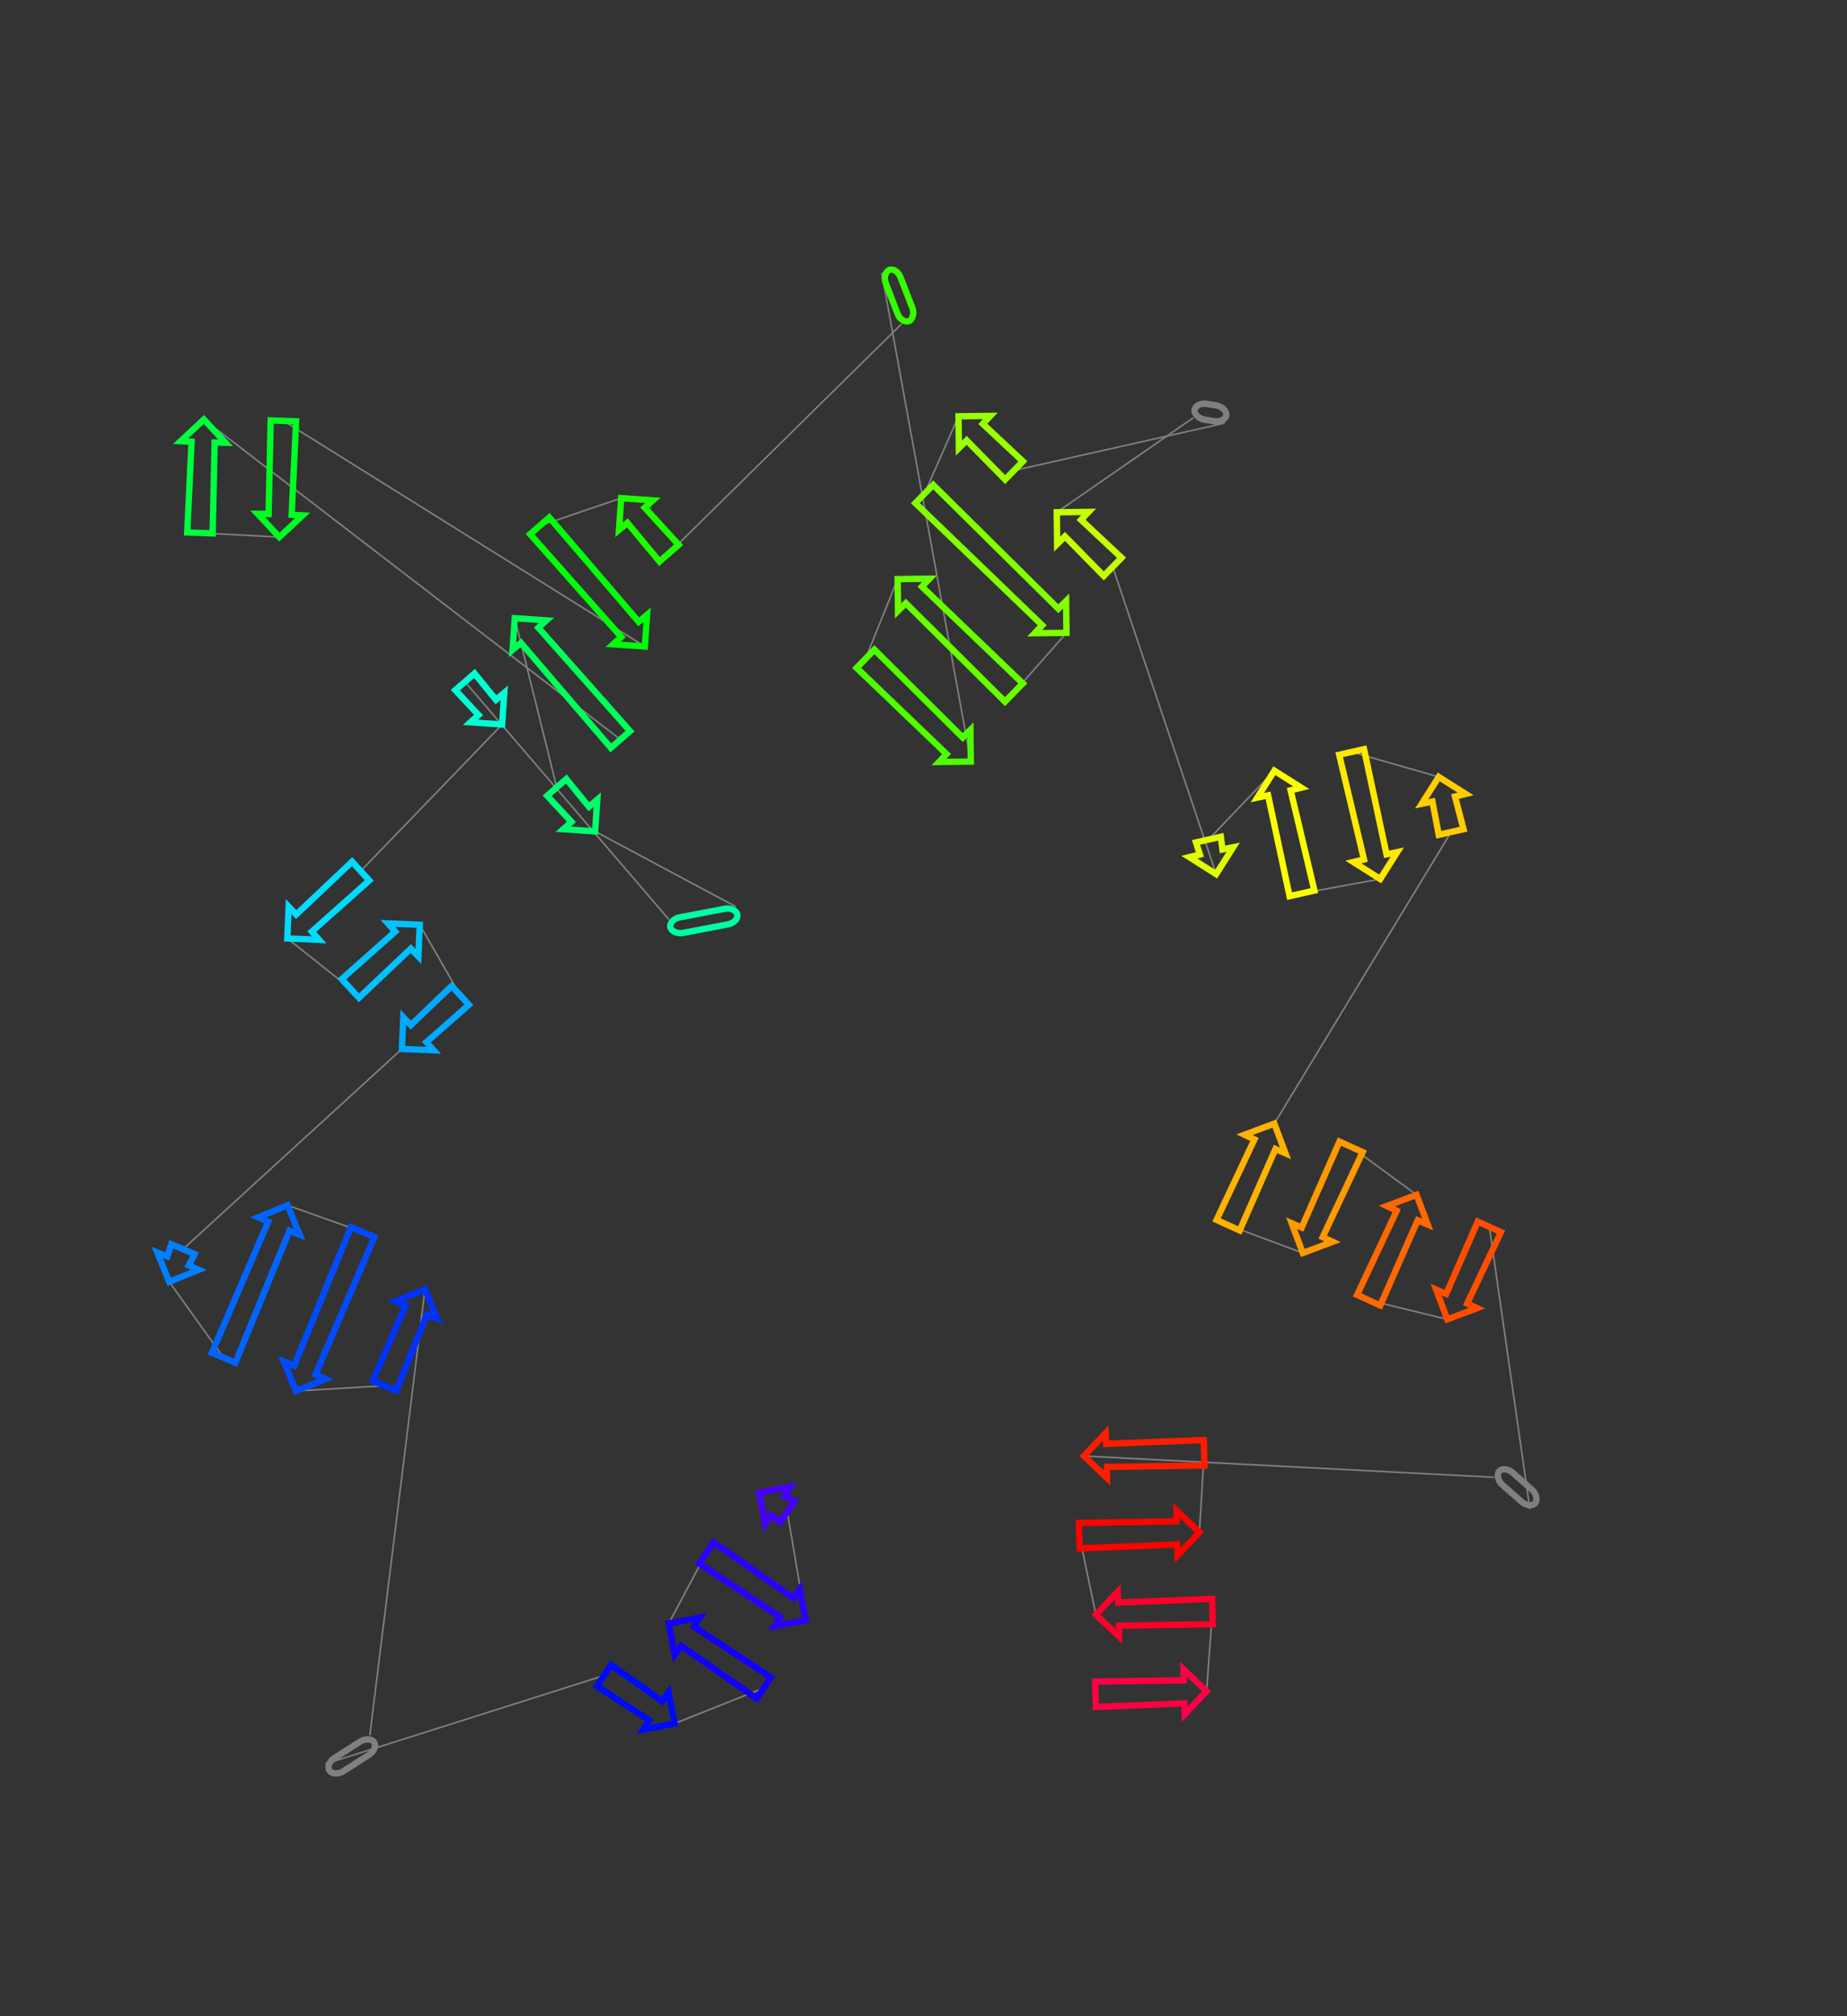 <?xml version="1.0" encoding="utf-8" ?>
<svg baseProfile="full" height="1268.164" version="1.1" width="1161.573" xmlns="http://www.w3.org/2000/svg" xmlns:ev="http://www.w3.org/2001/xml-events" xmlns:xlink="http://www.w3.org/1999/xlink"><rect width="100%" height="100%" fill="#333333" stroke="none"/><defs /><line style="stroke: grey; opacity: 2.0" x1="495.138" x2="506.677" y1="950.835" y2="1019.096" /><line style="stroke: grey; opacity: 2.0" x1="444.221" x2="420.583" y1="976.69" y2="1021.083" /><line style="stroke: grey; opacity: 2.0" x1="480.356" x2="424.212" y1="1061.667" y2="1084.015" /><line style="stroke: grey; opacity: 2.0" x1="379.819" x2="204.513" y1="1053.874" y2="1109.449" /><line style="stroke: grey; opacity: 2.0" x1="232.575" x2="267.282" y1="1091.509" y2="810.862" /><line style="stroke: grey; opacity: 2.0" x1="241.832" x2="186.156" y1="871.532" y2="874.879" /><line style="stroke: grey; opacity: 2.0" x1="228.09" x2="180.867" y1="774.915" y2="758.074" /><line style="stroke: grey; opacity: 2.0" x1="140.64" x2="106.44" y1="853.969" y2="806.212" /><line style="stroke: grey; opacity: 2.0" x1="115.059" x2="252.761" y1="785.667" y2="659.752" /><line style="stroke: grey; opacity: 2.0" x1="289.482" x2="263.967" y1="626.051" y2="581.638" /><line style="stroke: grey; opacity: 2.0" x1="220.323" x2="180.675" y1="621.692" y2="590.22" /><line style="stroke: grey; opacity: 2.0" x1="226.82" x2="315.792" y1="547.87" y2="455.671" /><line style="stroke: grey; opacity: 2.0" x1="292.393" x2="420.648" y1="428.812" y2="578.269" /><line style="stroke: grey; opacity: 2.0" x1="462.771" x2="374.242" y1="570.268" y2="522.91" /><line style="stroke: grey; opacity: 2.0" x1="350.136" x2="323.723" y1="495.24" y2="388.821" /><line style="stroke: grey; opacity: 2.0" x1="390.185" x2="128.215" y1="465.111" y2="263.845" /><line style="stroke: grey; opacity: 2.0" x1="125.746" x2="175.684" y1="335.186" y2="337.792" /><line style="stroke: grey; opacity: 2.0" x1="178.213" x2="405.563" y1="264.697" y2="406.619" /><line style="stroke: grey; opacity: 2.0" x1="339.425" x2="390.649" y1="330.701" y2="313.318" /><line style="stroke: grey; opacity: 2.0" x1="420.771" x2="566.985" y1="347.894" y2="203.772" /><line style="stroke: grey; opacity: 2.0" x1="554.508" x2="610.551" y1="171.599" y2="479.012" /><line style="stroke: grey; opacity: 2.0" x1="544.301" x2="564.531" y1="414.335" y2="364.224" /><line style="stroke: grey; opacity: 2.0" x1="637.622" x2="670.712" y1="435.578" y2="398.02" /><line style="stroke: grey; opacity: 2.0" x1="581.273" x2="602.803" y1="310.705" y2="261.836" /><line style="stroke: grey; opacity: 2.0" x1="637.704" x2="770.39" y1="295.908" y2="266.072" /><line style="stroke: grey; opacity: 2.0" x1="750.435" x2="664.611" y1="262.754" y2="322.212" /><line style="stroke: grey; opacity: 2.0" x1="699.755" x2="764.85" y1="356.521" y2="549.778" /><line style="stroke: grey; opacity: 2.0" x1="759.961" x2="801.45" y1="528.073" y2="484.745" /><line style="stroke: grey; opacity: 2.0" x1="818.825" x2="868.023" y1="561.88" y2="552.849" /><line style="stroke: grey; opacity: 2.0" x1="850.025" x2="904.815" y1="472.948" y2="488.653" /><line style="stroke: grey; opacity: 2.0" x1="912.616" x2="801.42" y1="523.286" y2="706.685" /><line style="stroke: grey; opacity: 2.0" x1="772.366" x2="819.326" y1="770.581" y2="788.063" /><line style="stroke: grey; opacity: 2.0" x1="849.677" x2="890.879" y1="721.314" y2="751.513" /><line style="stroke: grey; opacity: 2.0" x1="860.765" x2="910.201" y1="817.739" y2="829.802" /><line style="stroke: grey; opacity: 2.0" x1="936.652" x2="962.161" y1="771.629" y2="949.155" /><line style="stroke: grey; opacity: 2.0" x1="939.486" x2="681.653" y1="929.149" y2="915.767" /><line style="stroke: grey; opacity: 2.0" x1="757.28" x2="754.324" y1="913.704" y2="963.762" /><line style="stroke: grey; opacity: 2.0" x1="678.769" x2="689.208" y1="965.824" y2="1015.58" /><line style="stroke: grey; opacity: 2.0" x1="762.496" x2="758.814" y1="1013.579" y2="1063.705" /><polygon points="493.312,940.816 499.632,944.217 490.644,957.454 485.151,952.835 481.193,958.461 477.437,938.817 497.081,935.061" style="stroke: #4500ff; stroke-width:4; stroke-linecap:round; fill-opacity:0; opacity:2.0" /><polygon points="490.803,1017.097 439.728,983.309 448.715,970.072 498.963,1005.078 502.921,999.452 506.677,1019.096 487.033,1022.852" style="stroke: #2b00ff; stroke-width:4; stroke-linecap:round; fill-opacity:0; opacity:2.0" /><polygon points="436.458,1023.081 484.85,1055.048 475.863,1068.285 428.297,1035.1 424.339,1040.727 420.583,1021.083 440.227,1017.327" style="stroke: #1100ff; stroke-width:4; stroke-linecap:round; fill-opacity:0; opacity:2.0" /><polygon points="408.337,1082.017 375.325,1060.492 384.313,1047.255 416.498,1069.997 420.456,1064.371 424.212,1084.015 404.568,1087.771" style="stroke: #0009ff; stroke-width:4; stroke-linecap:round; fill-opacity:0; opacity:2.0" /><rect height="10" rx="7" ry="45" style="stroke: grey; stroke-width:4; stroke-linecap:round; fill-opacity:0; opacity:2.0" transform="rotate(-212.592 237.962 1099.934)" width="33.307" x="237.962" y="1099.934" /><polygon points="268.466,826.819 249.209,874.626 234.455,868.437 255.069,821.199 248.77,818.433 267.282,810.862 274.853,829.374" style="stroke: #0031ff; stroke-width:4; stroke-linecap:round; fill-opacity:0; opacity:2.0" /><polygon points="184.972,858.923 220.713,771.82 235.467,778.009 198.369,864.543 204.668,867.309 186.156,874.879 178.585,856.368" style="stroke: #004bff; stroke-width:4; stroke-linecap:round; fill-opacity:0; opacity:2.0" /><polygon points="182.05,774.03 148.017,857.064 133.262,850.875 168.654,768.41 162.355,765.644 180.867,758.074 188.437,776.586" style="stroke: #0065ff; stroke-width:4; stroke-linecap:round; fill-opacity:0; opacity:2.0" /><polygon points="105.257,790.256 107.682,782.572 122.436,788.762 118.654,795.876 124.952,798.642 106.44,806.212 98.87,787.7" style="stroke: #007fff; stroke-width:4; stroke-linecap:round; fill-opacity:0; opacity:2.0" /><polygon points="258.352,644.761 284.072,620.157 294.891,631.945 268.175,655.464 272.742,660.608 252.761,659.752 253.618,639.77" style="stroke: #00a8ff; stroke-width:4; stroke-linecap:round; fill-opacity:0; opacity:2.0" /><polygon points="258.375,596.629 225.733,627.586 214.914,615.798 248.552,585.926 243.985,580.781 263.967,581.638 263.11,601.619" style="stroke: #00c2ff; stroke-width:4; stroke-linecap:round; fill-opacity:0; opacity:2.0" /><polygon points="186.267,575.229 221.411,541.976 232.229,553.764 196.09,585.932 200.657,591.077 180.675,590.22 181.532,570.239" style="stroke: #00dbff; stroke-width:4; stroke-linecap:round; fill-opacity:0; opacity:2.0" /><polygon points="300.951,449.694 286.361,434.067 298.425,423.557 311.905,440.151 317.166,435.719 315.792,455.671 295.839,454.298" style="stroke: #00ffd4; stroke-width:4; stroke-linecap:round; fill-opacity:0; opacity:2.0" /><rect height="10" rx="7" ry="45" style="stroke: #00ffa2; stroke-width:4; stroke-linecap:round; fill-opacity:0; opacity:2.0" transform="rotate(-190.755 464.637 580.092)" width="42.876" x="464.637" y="580.092" /><polygon points="359.4,516.932 344.104,500.495 356.168,489.985 370.354,507.389 375.615,502.957 374.242,522.91 354.289,521.536" style="stroke: #00ff71; stroke-width:4; stroke-linecap:round; fill-opacity:0; opacity:2.0" /><polygon points="338.565,394.799 396.217,459.856 384.153,470.365 327.611,404.342 322.35,408.774 323.723,388.821 343.676,390.195" style="stroke: #00ff57; stroke-width:4; stroke-linecap:round; fill-opacity:0; opacity:2.0" /><polygon points="134.981,278.344 133.741,335.463 117.751,334.909 120.462,277.841 113.592,277.49 128.215,263.845 141.859,278.468" style="stroke: #00ff3d; stroke-width:4; stroke-linecap:round; fill-opacity:0; opacity:2.0" /><polygon points="168.918,323.294 170.218,264.42 186.208,264.973 183.437,323.796 190.307,324.148 175.684,337.792 162.039,323.17" style="stroke: #00ff23; stroke-width:4; stroke-linecap:round; fill-opacity:0; opacity:2.0" /><polygon points="390.721,400.641 333.393,335.956 345.457,325.446 401.675,391.098 406.937,386.666 405.563,406.619 385.61,405.245" style="stroke: #00ff09; stroke-width:4; stroke-linecap:round; fill-opacity:0; opacity:2.0" /><polygon points="405.491,319.296 426.803,342.639 414.739,353.149 394.537,328.838 389.276,333.271 390.649,313.318 410.602,314.692" style="stroke: #1dff00; stroke-width:4; stroke-linecap:round; fill-opacity:0; opacity:2.0" /><rect height="10" rx="7" ry="45" style="stroke: #35ff00; stroke-width:4; stroke-linecap:round; fill-opacity:0; opacity:2.0" transform="rotate(68.804 563.832 167.983)" width="34.508" x="563.832" y="167.983" /><polygon points="595.276,474.251 538.712,420.059 549.889,408.61 605.424,463.855 610.311,459.013 610.551,479.012 590.553,479.252" style="stroke: #4eff00; stroke-width:4; stroke-linecap:round; fill-opacity:0; opacity:2.0" /><polygon points="579.806,368.985 643.211,429.854 632.034,441.303 569.658,379.38 564.771,384.222 564.531,364.224 584.529,363.983" style="stroke: #68ff00; stroke-width:4; stroke-linecap:round; fill-opacity:0; opacity:2.0" /><polygon points="655.437,393.259 575.684,316.43 586.861,304.981 665.585,382.863 670.472,378.021 670.712,398.02 650.713,398.26" style="stroke: #82ff00; stroke-width:4; stroke-linecap:round; fill-opacity:0; opacity:2.0" /><polygon points="618.079,266.597 643.292,290.183 632.115,301.632 607.93,276.993 603.044,281.835 602.803,261.836 622.802,261.596" style="stroke: #9aff00; stroke-width:4; stroke-linecap:round; fill-opacity:0; opacity:2.0" /><rect height="10" rx="7" ry="45" style="stroke: grey; stroke-width:4; stroke-linecap:round; fill-opacity:0; opacity:2.0" transform="rotate(9.44 752.075 252.889)" width="20.229" x="752.075" y="252.889" /><polygon points="679.886,326.973 705.343,350.797 694.166,362.246 669.738,337.369 664.852,342.211 664.611,322.212 684.61,321.972" style="stroke: #c6ff00; stroke-width:4; stroke-linecap:round; fill-opacity:0; opacity:2.0" /><polygon points="754.631,537.466 752.156,529.831 767.765,526.315 768.804,534.274 775.539,532.874 764.85,549.778 747.946,539.089" style="stroke: #e0ff00; stroke-width:4; stroke-linecap:round; fill-opacity:0; opacity:2.0" /><polygon points="811.669,497.056 826.63,560.122 811.021,563.638 797.497,500.248 790.762,501.649 801.45,484.745 818.355,495.433" style="stroke: #faff00; stroke-width:4; stroke-linecap:round; fill-opacity:0; opacity:2.0" /><polygon points="857.804,540.537 842.221,474.706 857.83,471.19 871.976,537.345 878.712,535.945 868.023,552.849 851.119,542.16" style="stroke: #ffe900; stroke-width:4; stroke-linecap:round; fill-opacity:0; opacity:2.0" /><polygon points="915.034,500.964 920.42,521.528 904.811,525.044 900.861,504.157 894.126,505.557 904.815,488.653 921.719,499.342" style="stroke: #ffcd00; stroke-width:4; stroke-linecap:round; fill-opacity:0; opacity:2.0" /><polygon points="802.131,722.669 779.649,773.892 765.084,767.269 788.907,716.656 782.693,713.705 801.42,706.685 808.44,725.413" style="stroke: #ffb300; stroke-width:4; stroke-linecap:round; fill-opacity:0; opacity:2.0" /><polygon points="818.615,772.079 842.395,718.003 856.96,724.626 831.839,778.093 838.053,781.043 819.326,788.063 812.306,769.336" style="stroke: #ff9900; stroke-width:4; stroke-linecap:round; fill-opacity:0; opacity:2.0" /><polygon points="891.59,767.497 868.048,821.051 853.483,814.428 878.365,761.484 872.151,758.533 890.879,751.513 897.899,770.241" style="stroke: #ff6800; stroke-width:4; stroke-linecap:round; fill-opacity:0; opacity:2.0" /><polygon points="909.489,813.818 929.37,768.317 943.935,774.94 922.714,819.831 928.928,822.782 910.201,829.802 903.181,811.074" style="stroke: #ff4e00; stroke-width:4; stroke-linecap:round; fill-opacity:0; opacity:2.0" /><rect height="10" rx="7" ry="45" style="stroke: grey; stroke-width:4; stroke-linecap:round; fill-opacity:0; opacity:2.0" transform="rotate(41.421 946.102 921.65)" width="30.239" x="946.102" y="921.65" /><polygon points="695.705,908.117 757.062,905.707 757.499,921.701 696.102,922.64 696.175,929.518 681.653,915.767 695.404,901.245" style="stroke: #ff1d00; stroke-width:4; stroke-linecap:round; fill-opacity:0; opacity:2.0" /><polygon points="740.271,971.412 678.987,973.821 678.551,957.827 739.875,956.89 739.801,950.011 754.324,963.762 740.573,978.285" style="stroke: #ff0300; stroke-width:4; stroke-linecap:round; fill-opacity:0; opacity:2.0" /><polygon points="703.26,1007.929 762.278,1005.582 762.715,1021.577 703.657,1022.452 703.73,1029.331 689.208,1015.58 702.959,1001.057" style="stroke: #ff002a; stroke-width:4; stroke-linecap:round; fill-opacity:0; opacity:2.0" /><polygon points="744.762,1071.355 689.182,1073.608 688.745,1057.614 744.366,1056.833 744.292,1049.954 758.814,1063.705 745.063,1078.228" style="stroke: #ff0044; stroke-width:4; stroke-linecap:round; fill-opacity:0; opacity:2.0" /></svg>